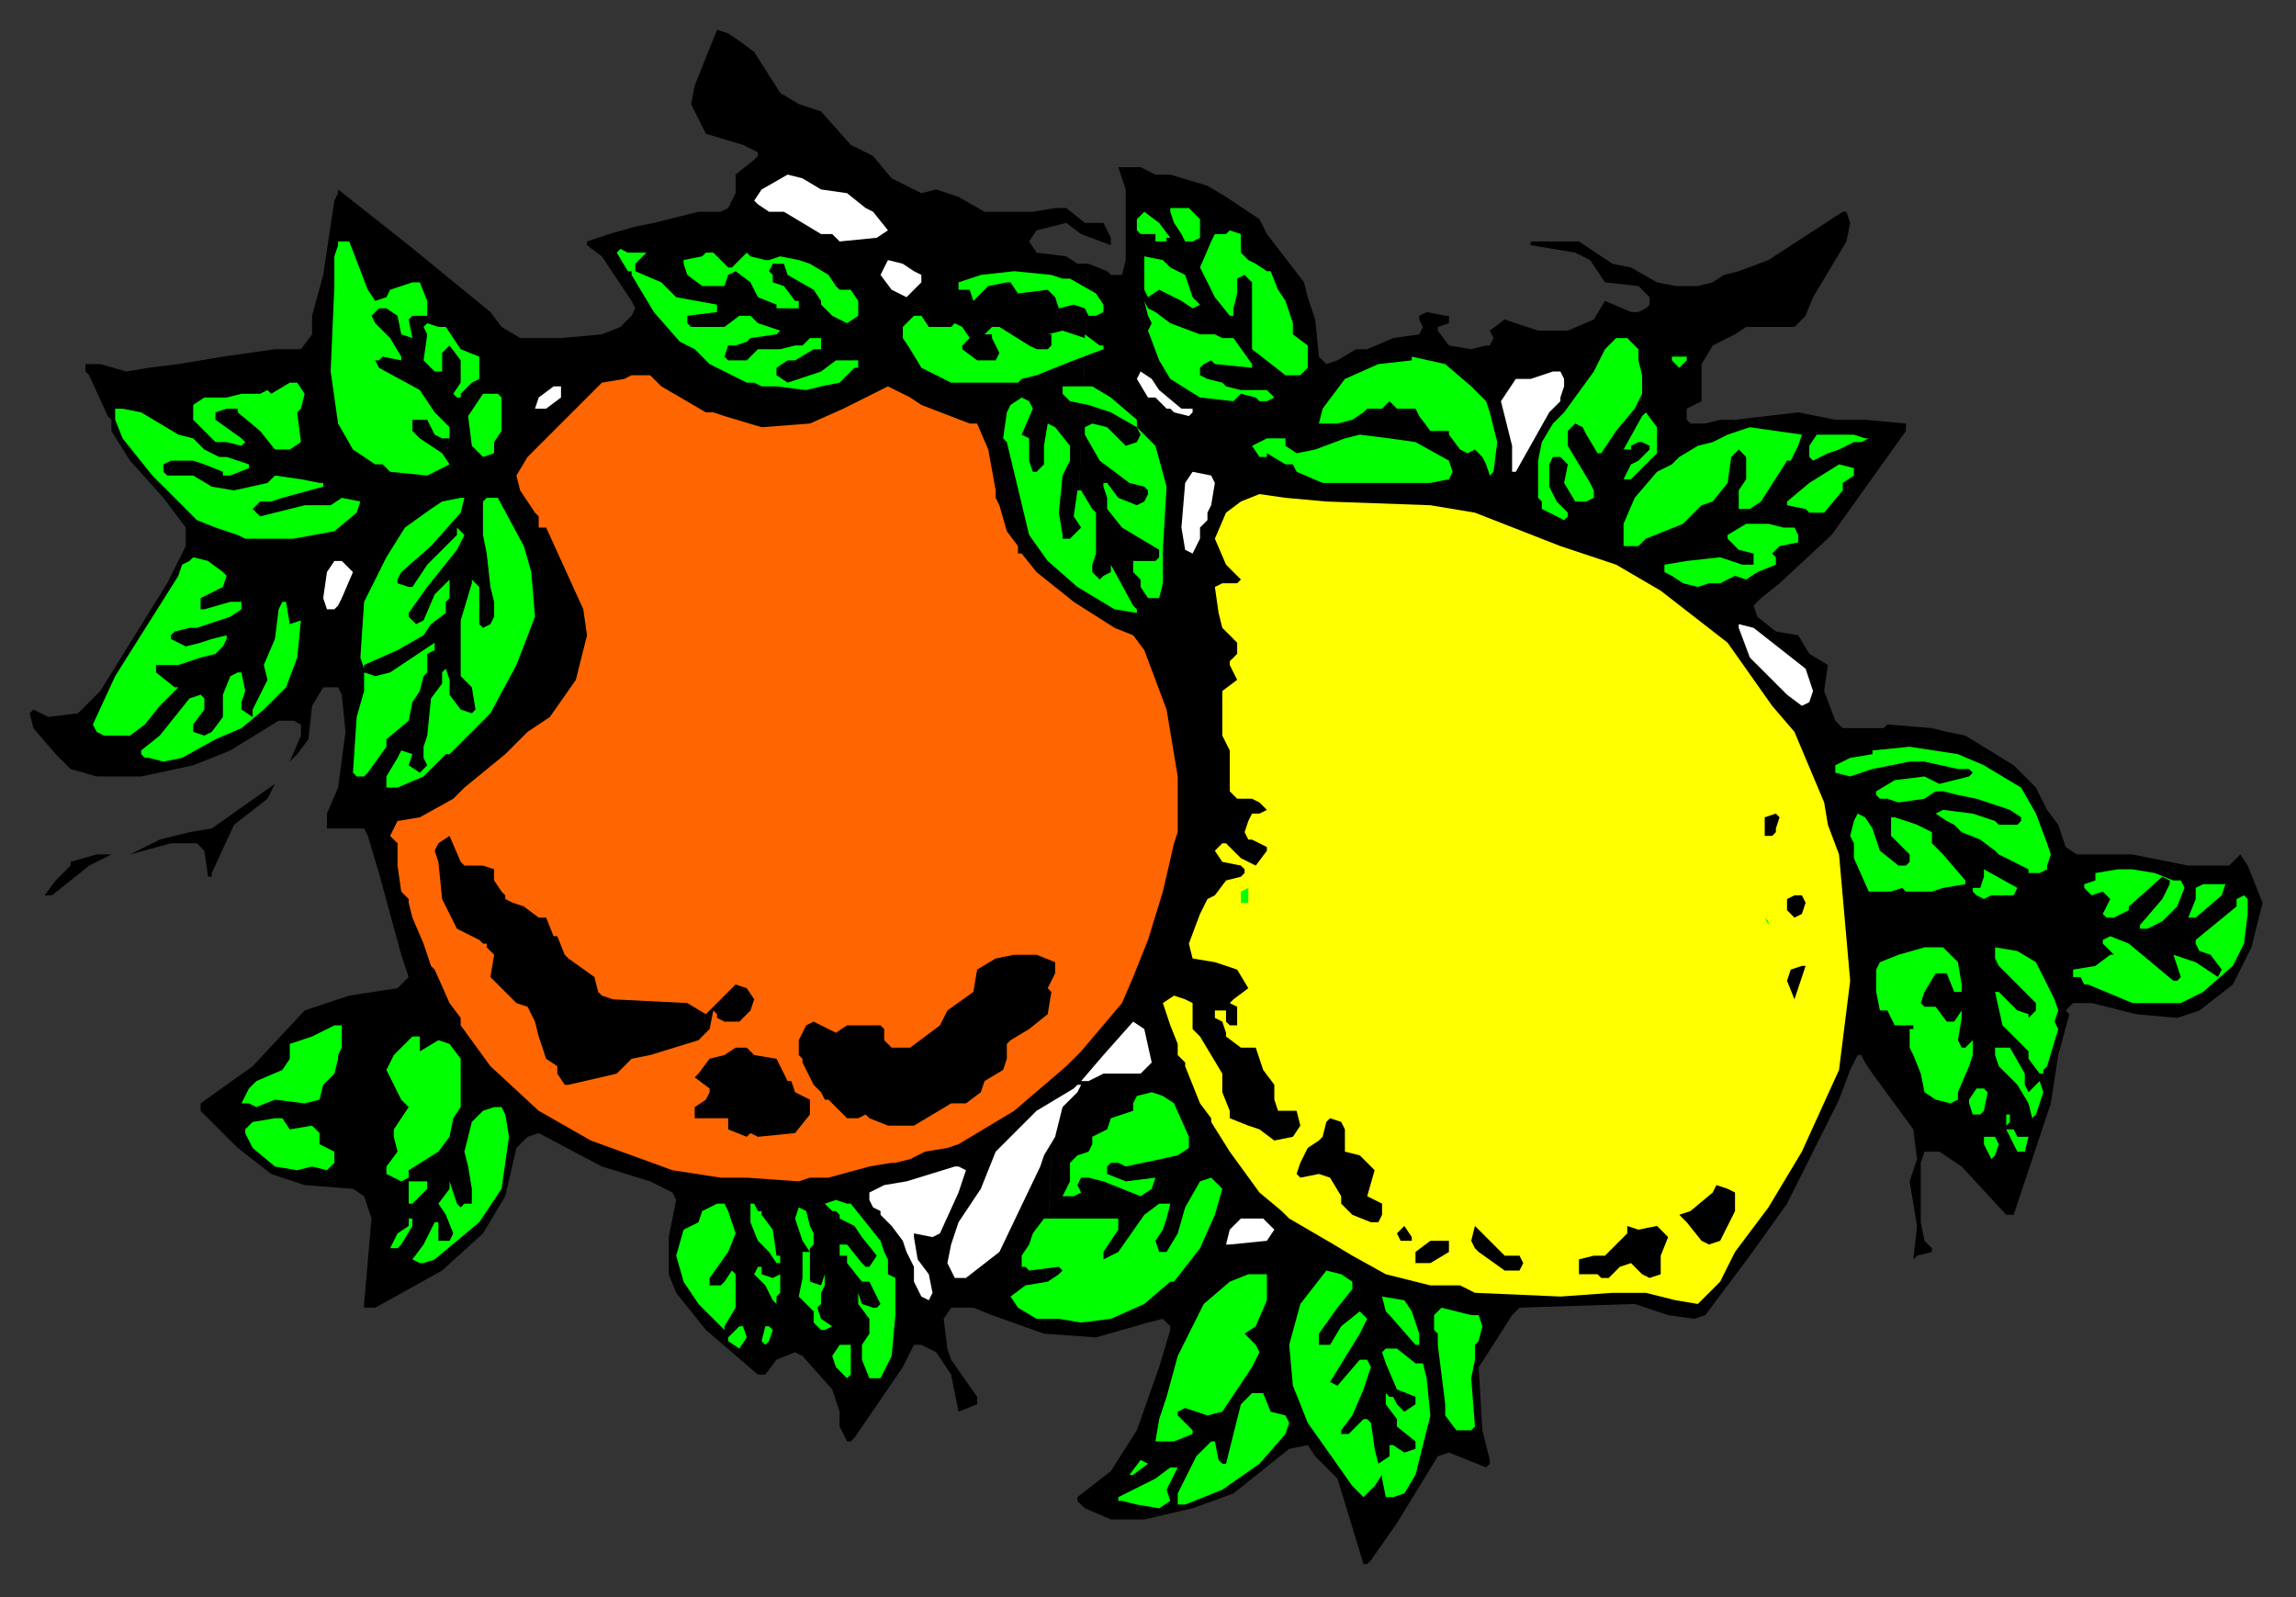 <?xml version="1.0" encoding="UTF-8" standalone="no"?>
<svg
   xmlns:dc="http://purl.org/dc/elements/1.1/"
   xmlns:cc="http://creativecommons.org/ns#"
   xmlns:rdf="http://www.w3.org/1999/02/22-rdf-syntax-ns#"
   xmlns:svg="http://www.w3.org/2000/svg"
   xmlns="http://www.w3.org/2000/svg"
   xmlns:sodipodi="http://sodipodi.sourceforge.net/DTD/sodipodi-0.dtd"
   xmlns:inkscape="http://www.inkscape.org/namespaces/inkscape"
   version="1.0"
   width="163.512mm"
   height="113.771mm"
   id="svg209"
   sodipodi:docname="FRUIT013.WMF">
  <rect width="100%" height="100%" fill="#333333" stroke="none"/>
  <sodipodi:namedview
     pagecolor="#ffffff"
     bordercolor="#666666"
     borderopacity="1"
     objecttolerance="10"
     gridtolerance="10"
     guidetolerance="10"
     inkscape:pageopacity="0"
     inkscape:pageshadow="2"
     inkscape:window-width="640"
     inkscape:window-height="480"
     id="namedview211" />
  <defs
     id="defs3">
    <pattern
       id="WMFhbasepattern"
       patternUnits="userSpaceOnUse"
       width="6"
       height="6"
       x="0"
       y="0" />
  </defs>
  <path
     style="fill:#000000;fill-rule:evenodd;fill-opacity:1;stroke:none;"
     d="  M 281,359   L 267,354   L 262,352   L 256,352   L 254,355   L 255,363   L 256,366   L 263,376   L 263,378   L 258,380   L 256,370   L 252,364   L 248,362   L 246,362   L 243,368   L 230,387   L 229,388   L 228,388   L 226,384   L 226,380   L 224,374   L 216,365   L 214,364   L 209,366   L 206,370   L 204,370   L 190,358   L 182,348   L 180,343   L 180,333   L 182,323   L 181,321   L 175,318   L 162,314   L 145,305   L 142,306   L 139,309   L 136,322   L 130,332   L 119,342   L 101,352   L 98,352   L 98,352   L 98,351   L 100,328   L 98,322   L 95,320   L 82,319   L 73,316   L 64,309   L 54,299   L 54,297   L 54,297   L 68,287   L 82,272   L 88,270   L 94,268   L 107,266   L 110,263   L 108,257   L 105,246   L 102,235   L 99,225   L 98,223   L 91,223   L 89,223   L 88,223   L 88,219   L 91,212   L 93,197   L 92,187   L 91,185   L 87,185   L 84,190   L 83,199   L 80,203   L 78,205   L 81,198   L 81,195   L 79,194   L 75,194   L 62,202   L 52,206   L 38,209   L 26,209   L 19,207   L 15,203   L 9,196   L 8,192   L 9,191   L 13,193   L 21,192   L 27,186   L 45,157   L 50,147   L 50,142   L 44,134   L 35,124   L 30,116   L 30,113   L 29,112   L 24,101   L 23,100   L 23,98   L 27,98   L 34,100   L 40,99   L 48,98   L 60,96   L 74,94   L 81,94   L 84,90   L 84,85   L 87,74   L 90,54   L 91,52   L 91,51   L 110,66   L 121,75   L 132,84   L 135,88   L 140,91   L 146,91   L 147,91   L 151,91   L 162,90   L 167,88   L 170,85   L 171,83   L 170,81   L 162,69   L 158,66   L 158,65   L 164,63   L 171,61   L 176,60   L 188,57   L 194,57   L 196,56   L 198,52   L 198,47   L 203,43   L 204,42   L 204,41   L 200,39   L 190,36   L 186,28   L 187,23   L 193,8   L 196,9   L 199,11   L 203,14   L 210,25   L 215,28   L 221,30   L 229,39   L 235,42   L 240,48   L 248,52   L 252,51   L 258,53   L 265,57   L 278,57   L 284,56   L 287,56   L 292,60   L 297,60   L 298,62   L 299,64   L 299,65   L 299,66   L 291,63   L 287,60   L 279,62   L 277,65   L 279,68   L 287,69   L 290,71   L 293,71   L 281,359  z "
     id="path5" />
  <path
     style="fill:#000000;fill-rule:evenodd;fill-opacity:1;stroke:none;"
     d="  M 281,359   L 295,360   L 309,356   L 313,355   L 315,357   L 315,358   L 312,368   L 306,385   L 299,396   L 290,403   L 290,404   L 292,406   L 299,409   L 308,409   L 321,406   L 332,402   L 347,390   L 352,389   L 354,392   L 360,398   L 367,421   L 368,421   L 369,420   L 376,410   L 387,392   L 390,391   L 400,395   L 401,394   L 401,393   L 399,385   L 398,368   L 400,365   L 407,354   L 409,352   L 440,351   L 449,354   L 456,355   L 459,354   L 471,338   L 481,324   L 495,296   L 498,288   L 500,284   L 501,284   L 502,286   L 504,289   L 515,304   L 516,312   L 514,318   L 516,330   L 515,339   L 516,338   L 520,337   L 520,336   L 518,334   L 517,329   L 517,313   L 518,310   L 522,310   L 528,314   L 540,327   L 541,327   L 542,327   L 552,297   L 554,284   L 557,273   L 556,272   L 558,270   L 563,270   L 575,273   L 586,274   L 592,272   L 601,265   L 606,255   L 608,247   L 609,243   L 605,233   L 603,230   L 600,233   L 597,233   L 589,233   L 574,230   L 559,230   L 556,228   L 554,222   L 551,218   L 548,212   L 542,206   L 529,198   L 524,197   L 520,196   L 508,195   L 507,196   L 496,196   L 494,194   L 491,186   L 492,179   L 487,176   L 484,171   L 478,170   L 473,166   L 472,163   L 474,161   L 479,157   L 493,144   L 503,130   L 513,116   L 513,114   L 502,113   L 494,113   L 484,111   L 467,113   L 463,113   L 459,114   L 455,114   L 454,113   L 454,111   L 454,110   L 458,108   L 458,102   L 458,98   L 461,93   L 467,90   L 470,88   L 483,88   L 486,85   L 488,80   L 497,65   L 498,60   L 497,57   L 496,57   L 476,70   L 468,73   L 464,74   L 461,76   L 457,77   L 451,77   L 446,76   L 439,72   L 434,71   L 425,65   L 413,65   L 412,65   L 412,66   L 424,68   L 428,70   L 432,76   L 441,77   L 444,80   L 444,82   L 443,83   L 441,84   L 439,84   L 432,81   L 429,86   L 422,89   L 414,89   L 405,86   L 401,89   L 402,91   L 401,93   L 400,93   L 396,94   L 390,93   L 387,89   L 387,88   L 390,87   L 390,86   L 390,85   L 389,85   L 384,84   L 382,85   L 382,86   L 383,88   L 382,90   L 375,91   L 368,94   L 365,94   L 360,97   L 357,98   L 355,96   L 354,86   L 352,80   L 351,76   L 341,63   L 339,59   L 330,53   L 325,50   L 315,47   L 311,47   L 307,45   L 301,45   L 302,48   L 303,51   L 303,70   L 302,74   L 299,74   L 298,73   L 293,71   L 281,359  z "
     id="path7" />
  <path
     style="fill:#ffffff;fill-rule:evenodd;fill-opacity:1;stroke:none;"
     d="  M 221,51   L 228,52   L 233,56   L 235,57   L 239,62   L 236,64   L 226,65   L 224,63   L 221,63   L 211,57   L 207,57   L 204,55   L 203,54   L 205,51   L 212,47   L 216,48   L 221,51  z "
     id="path9" />
  <path
     style="fill:#00ff00;fill-rule:evenodd;fill-opacity:1;stroke:none;"
     d="  M 320,56   L 323,59   L 323,64   L 321,65   L 319,65   L 318,63   L 316,60   L 315,57   L 315,56   L 319,56   L 320,56  z "
     id="path11" />
  <path
     style="fill:#00ff00;fill-rule:evenodd;fill-opacity:1;stroke:none;"
     d="  M 315,64   L 314,64   L 314,65   L 311,65   L 311,63   L 308,63   L 307,63   L 306,62   L 306,59   L 308,57   L 312,60   L 315,64  z "
     id="path13" />
  <path
     style="fill:#00ff00;fill-rule:evenodd;fill-opacity:1;stroke:none;"
     d="  M 334,68   L 336,70   L 338,71   L 341,73   L 342,73   L 344,78   L 346,81   L 348,87   L 348,90   L 352,93   L 352,99   L 350,101   L 346,101   L 337,94   L 337,76   L 335,74   L 333,75   L 333,76   L 333,79   L 332,83   L 332,83   L 332,85   L 331,85   L 327,80   L 323,72   L 326,65   L 327,63   L 330,63   L 331,62   L 334,63   L 334,68  z "
     id="path15" />
  <path
     style="fill:#00ff00;fill-rule:evenodd;fill-opacity:1;stroke:none;"
     d="  M 99,78   L 101,81   L 104,80   L 105,78   L 111,76   L 113,76   L 115,81   L 115,85   L 111,85   L 110,86   L 111,91   L 108,90   L 107,85   L 104,83   L 102,83   L 100,85   L 101,87   L 105,91   L 108,96   L 108,97   L 103,96   L 102,97   L 101,97   L 102,99   L 113,105   L 117,111   L 121,115   L 121,118   L 119,118   L 117,117   L 115,113   L 113,113   L 111,113   L 111,116   L 113,118   L 119,122   L 121,125   L 121,125   L 115,128   L 105,127   L 103,125   L 101,125   L 95,121   L 91,114   L 90,107   L 89,100   L 90,77   L 90,73   L 90,69   L 91,66   L 91,65   L 94,65   L 99,78  z "
     id="path17" />
  <path
     style="fill:#00ff00;fill-rule:evenodd;fill-opacity:1;stroke:none;"
     d="  M 174,68   L 171,71   L 171,73   L 178,76   L 182,80   L 193,82   L 193,84   L 185,85   L 185,87   L 186,88   L 195,88   L 199,85   L 202,85   L 204,87   L 210,89   L 209,90   L 202,91   L 201,92   L 198,93   L 196,93   L 195,96   L 196,97   L 201,97   L 204,94   L 210,94   L 214,93   L 216,93   L 218,91   L 221,91   L 221,94   L 219,94   L 214,97   L 212,97   L 209,99   L 209,101   L 212,103   L 221,100   L 225,97   L 231,97   L 231,99   L 230,99   L 226,103   L 221,104   L 217,105   L 209,104   L 205,104   L 203,103   L 201,103   L 195,100   L 191,98   L 187,94   L 183,92   L 176,84   L 170,74   L 170,74   L 170,73   L 169,73   L 166,68   L 167,67   L 169,68   L 174,68  z "
     id="path19" />
  <path
     style="fill:#00ff00;fill-rule:evenodd;fill-opacity:1;stroke:none;"
     d="  M 196,72   L 197,72   L 199,70   L 201,68   L 202,69   L 206,70   L 207,70   L 210,69   L 215,70   L 218,71   L 223,74   L 225,77   L 226,78   L 229,78   L 231,81   L 231,85   L 228,87   L 224,85   L 221,82   L 221,81   L 219,78   L 212,74   L 211,71   L 208,71   L 207,73   L 208,74   L 208,76   L 211,77   L 214,81   L 215,81   L 215,81   L 215,83   L 214,83   L 209,83   L 209,82   L 204,80   L 202,76   L 198,73   L 196,74   L 195,77   L 189,77   L 185,74   L 184,71   L 184,70   L 189,69   L 190,68   L 192,68   L 196,72  z "
     id="path21" />
  <path
     style="fill:#00ff00;fill-rule:evenodd;fill-opacity:1;stroke:none;"
     d="  M 315,72   L 319,74   L 321,80   L 323,82   L 321,83   L 318,81   L 312,78   L 309,80   L 308,78   L 308,69   L 313,70   L 315,72  z "
     id="path23" />
  <path
     style="fill:#ffffff;fill-rule:evenodd;fill-opacity:1;stroke:none;"
     d="  M 246,73   L 248,74   L 248,76   L 244,80   L 240,78   L 237,74   L 239,70   L 243,71   L 246,73  z "
     id="path25" />
  <path
     style="fill:#00ff00;fill-rule:evenodd;fill-opacity:1;stroke:none;"
     d="  M 286,75   L 288,75   L 295,79   L 297,82   L 297,84   L 295,85   L 293,85   L 292,83   L 289,82   L 285,83   L 284,80   L 282,78   L 274,79   L 272,76   L 271,76   L 266,77   L 262,81   L 261,78   L 258,78   L 258,76   L 264,74   L 273,73   L 283,74   L 286,75  z "
     id="path27" />
  <path
     style="fill:#00ff00;fill-rule:evenodd;fill-opacity:1;stroke:none;"
     d="  M 311,84   L 315,87   L 323,90   L 327,90   L 329,91   L 332,91   L 337,98   L 337,99   L 327,98   L 326,97   L 324,98   L 323,99   L 323,101   L 325,102   L 329,103   L 330,104   L 334,105   L 341,105   L 343,107   L 341,108   L 339,108   L 338,107   L 334,106   L 332,108   L 323,107   L 315,102   L 312,97   L 309,89   L 310,87   L 309,85   L 308,81   L 309,83   L 311,84  z "
     id="path29" />
  <path
     style="fill:#00ff00;fill-rule:evenodd;fill-opacity:1;stroke:none;"
     d="  M 256,88   L 257,87   L 259,88   L 261,91   L 259,93   L 259,94   L 263,97   L 268,97   L 269,95   L 268,93   L 267,91   L 267,90   L 265,90   L 267,88   L 269,88   L 277,93   L 279,94   L 281,94   L 282,94   L 283,93   L 283,90   L 282,90   L 286,89   L 292,91   L 292,90   L 296,93   L 297,93   L 297,94   L 289,97   L 279,101   L 275,102   L 274,103   L 267,103   L 256,103   L 248,99   L 245,94   L 243,91   L 243,88   L 246,85   L 248,85   L 250,88   L 256,88  z "
     id="path31" />
  <path
     style="fill:#00ff00;fill-rule:evenodd;fill-opacity:1;stroke:none;"
     d="  M 120,88   L 124,94   L 129,96   L 129,102   L 127,103   L 124,106   L 124,107   L 123,107   L 122,106   L 124,103   L 124,97   L 121,93   L 120,94   L 119,95   L 119,100   L 117,100   L 114,97   L 115,90   L 114,88   L 115,87   L 118,88   L 120,88  z "
     id="path33" />
  <path
     style="fill:#00ff00;fill-rule:evenodd;fill-opacity:1;stroke:none;"
     d="  M 441,94   L 441,97   L 442,101   L 442,106   L 440,110   L 435,116   L 431,122   L 430,122   L 427,117   L 426,115   L 424,114   L 422,116   L 422,120   L 425,125   L 428,130   L 429,132   L 429,134   L 427,135   L 424,135   L 421,130   L 422,125   L 420,123   L 418,123   L 417,125   L 417,131   L 419,135   L 422,138   L 422,139   L 421,140   L 415,137   L 415,135   L 414,134   L 414,125   L 414,124   L 415,119   L 418,114   L 421,111   L 429,100   L 432,94   L 435,91   L 438,91   L 441,94  z "
     id="path35" />
  <path
     style="fill:#00ff00;fill-rule:evenodd;fill-opacity:1;stroke:none;"
     d="  M 454,96   L 454,97   L 452,99   L 450,97   L 450,96   L 453,96   L 454,96  z "
     id="path37" />
  <path
     style="fill:#00ff00;fill-rule:evenodd;fill-opacity:1;stroke:none;"
     d="  M 403,119   L 402,127   L 401,128   L 400,125   L 399,123   L 397,121   L 395,122   L 393,121   L 390,117   L 390,116   L 385,116   L 382,112   L 381,110   L 380,110   L 376,110   L 374,108   L 372,110   L 368,110   L 367,111   L 364,113   L 360,114   L 355,114   L 356,110   L 362,102   L 371,98   L 380,97   L 380,96   L 389,98   L 396,104   L 400,108   L 401,111   L 403,119  z "
     id="path39" />
  <path
     style="fill:#ffffff;fill-rule:evenodd;fill-opacity:1;stroke:none;"
     d="  M 407,120   L 404,108   L 408,102   L 412,102   L 418,100   L 420,100   L 421,102   L 421,104   L 420,107   L 420,108   L 417,111   L 408,127   L 407,127   L 407,125   L 407,125   L 407,120  z "
     id="path41" />
  <path
     style="fill:#ffffff;fill-rule:evenodd;fill-opacity:1;stroke:none;"
     d="  M 312,105   L 318,110   L 321,110   L 321,111   L 320,112   L 316,111   L 315,110   L 314,110   L 311,107   L 309,107   L 306,102   L 307,100   L 310,102   L 312,105  z "
     id="path43" />
  <path
     style="fill:#ff6500;fill-rule:evenodd;fill-opacity:1;stroke:none;"
     d="  M 178,104   L 190,111   L 192,111   L 195,112   L 205,115   L 218,114   L 227,110   L 239,104   L 245,107   L 248,109   L 261,114   L 263,114   L 266,121   L 268,132   L 268,134   L 269,136   L 271,143   L 274,147   L 274,149   L 275,149   L 279,154   L 289,162   L 300,169   L 305,171   L 308,175   L 314,191   L 317,209   L 317,224   L 316,227   L 313,240   L 313,240   L 309,253   L 305,263   L 302,270   L 291,283   L 287,287   L 273,299   L 258,308   L 255,309   L 249,310   L 245,312   L 241,313   L 240,313   L 234,314   L 223,317   L 218,317   L 215,318   L 201,317   L 198,317   L 194,317   L 181,315   L 159,307   L 145,299   L 132,287   L 124,276   L 124,274   L 121,270   L 117,261   L 116,260   L 114,254   L 111,247   L 110,243   L 110,242   L 108,240   L 107,233   L 107,227   L 105,225   L 107,221   L 113,220   L 122,215   L 125,212   L 136,203   L 142,197   L 148,193   L 155,183   L 158,171   L 157,164   L 147,142   L 145,142   L 145,141   L 145,139   L 144,138   L 140,132   L 139,128   L 142,123   L 162,103   L 168,102   L 170,101   L 175,101   L 178,104  z "
     id="path45" />
  <path
     style="fill:#00ff00;fill-rule:evenodd;fill-opacity:1;stroke:none;"
     d="  M 82,106   L 81,110   L 80,111   L 81,119   L 78,121   L 74,121   L 70,116   L 64,111   L 64,110   L 62,110   L 61,110   L 58,111   L 58,113   L 65,118   L 66,119   L 65,120   L 61,119   L 58,119   L 52,113   L 52,111   L 52,109   L 55,107   L 61,107   L 65,106   L 70,106   L 72,105   L 73,106   L 78,103   L 78,103   L 80,103   L 82,106  z "
     id="path47" />
  <path
     style="fill:#00ff00;fill-rule:evenodd;fill-opacity:1;stroke:none;"
     d="  M 299,107   L 306,113   L 306,115   L 311,120   L 314,131   L 313,148   L 313,151   L 313,157   L 312,161   L 309,161   L 307,158   L 307,156   L 305,154   L 305,151   L 311,151   L 311,151   L 312,150   L 312,148   L 307,145   L 302,142   L 298,137   L 298,134   L 297,131   L 297,130   L 298,130   L 301,134   L 306,136   L 308,135   L 309,133   L 309,132   L 308,131   L 304,130   L 300,127   L 296,124   L 292,117   L 292,116   L 292,115   L 294,114   L 298,115   L 302,119   L 302,119   L 303,120   L 306,119   L 307,117   L 306,115   L 299,111   L 293,109   L 288,108   L 286,106   L 286,104   L 288,104   L 294,104   L 299,107  z "
     id="path49" />
  <path
     style="fill:#ffffff;fill-rule:evenodd;fill-opacity:1;stroke:none;"
     d="  M 151,107   L 147,110   L 144,110   L 145,107   L 149,104   L 151,104   L 151,107  z "
     id="path51" />
  <path
     style="fill:#00ff00;fill-rule:evenodd;fill-opacity:1;stroke:none;"
     d="  M 135,107   L 135,116   L 133,119   L 133,120   L 133,122   L 130,123   L 129,122   L 127,120   L 126,112   L 130,106   L 134,106   L 135,107  z "
     id="path53" />
  <path
     style="fill:#00ff00;fill-rule:evenodd;fill-opacity:1;stroke:none;"
     d="  M 278,110   L 275,117   L 277,118   L 277,124   L 278,127   L 279,127   L 281,125   L 281,120   L 282,114   L 284,115   L 288,120   L 288,124   L 286,128   L 285,138   L 286,144   L 286,145   L 286,145   L 288,145   L 291,142   L 289,139   L 290,132   L 291,132   L 294,137   L 295,138   L 295,149   L 294,152   L 294,154   L 296,156   L 297,155   L 299,154   L 299,152   L 299,152   L 305,163   L 306,164   L 306,165   L 300,164   L 290,158   L 282,151   L 277,144   L 271,119   L 270,118   L 271,111   L 272,109   L 275,107   L 277,108   L 278,110  z "
     id="path55" />
  <path
     style="fill:#00ff00;fill-rule:evenodd;fill-opacity:1;stroke:none;"
     d="  M 48,117   L 52,118   L 55,121   L 59,123   L 61,123   L 64,124   L 67,125   L 67,126   L 62,128   L 60,128   L 60,127   L 55,125   L 52,124   L 46,124   L 44,125   L 44,127   L 45,128   L 52,128   L 57,131   L 63,132   L 72,130   L 74,128   L 81,129   L 86,130   L 86,130   L 87,130   L 87,131   L 76,134   L 73,135   L 70,135   L 68,137   L 68,137   L 70,139   L 82,136   L 89,136   L 92,134   L 97,135   L 96,138   L 90,143   L 79,145   L 66,145   L 64,144   L 58,142   L 53,140   L 41,128   L 33,118   L 31,113   L 31,110   L 33,110   L 38,111   L 48,117  z "
     id="path57" />
  <path
     style="fill:#00ff00;fill-rule:evenodd;fill-opacity:1;stroke:none;"
     d="  M 446,122   L 441,127   L 439,129   L 437,129   L 439,125   L 441,124   L 444,121   L 444,120   L 442,119   L 441,119   L 439,120   L 439,121   L 437,121   L 442,112   L 443,111   L 446,115   L 446,122  z "
     id="path59" />
  <path
     style="fill:#00ff00;fill-rule:evenodd;fill-opacity:1;stroke:none;"
     d="  M 484,120   L 482,124   L 481,124   L 474,135   L 471,137   L 468,137   L 468,132   L 470,129   L 470,123   L 468,121   L 468,121   L 466,123   L 465,130   L 461,135   L 458,136   L 453,141   L 443,145   L 441,147   L 437,147   L 437,141   L 440,134   L 446,127   L 450,125   L 452,123   L 457,120   L 461,119   L 465,117   L 471,115   L 485,117   L 484,120  z "
     id="path61" />
  <path
     style="fill:#00ff00;fill-rule:evenodd;fill-opacity:1;stroke:none;"
     d="  M 381,119   L 390,124   L 391,127   L 390,129   L 385,130   L 382,130   L 381,130   L 361,130   L 356,130   L 349,127   L 348,125   L 346,125   L 341,122   L 341,123   L 339,123   L 337,120   L 341,118   L 346,118   L 346,120   L 349,122   L 354,121   L 362,118   L 366,117   L 374,118   L 381,119  z "
     id="path63" />
  <path
     style="fill:#00ff00;fill-rule:evenodd;fill-opacity:1;stroke:none;"
     d="  M 502,118   L 503,118   L 501,119   L 499,119   L 495,121   L 492,122   L 488,124   L 487,123   L 487,120   L 489,117   L 499,117   L 502,118  z "
     id="path65" />
  <path
     style="fill:#00ff00;fill-rule:evenodd;fill-opacity:1;stroke:none;"
     d="  M 67,119   L 68,119   L 68,119   L 67,119   L 67,119  z "
     id="path67" />
  <path
     style="fill:#00ff00;fill-rule:evenodd;fill-opacity:1;stroke:none;"
     d="  M 499,128   L 496,130   L 496,132   L 491,138   L 489,138   L 487,138   L 486,137   L 481,136   L 481,135   L 487,130   L 495,125   L 499,126   L 499,128  z "
     id="path69" />
  <path
     style="fill:#ffffff;fill-rule:evenodd;fill-opacity:1;stroke:none;"
     d="  M 327,130   L 326,136   L 325,138   L 325,140   L 323,142   L 323,145   L 321,149   L 319,148   L 318,142   L 319,130   L 321,127   L 326,128   L 327,130  z "
     id="path71" />
  <path
     style="fill:#ffff00;fill-rule:evenodd;fill-opacity:1;stroke:none;"
     d="  M 357,135   L 385,136   L 397,138   L 420,147   L 435,152   L 447,159   L 465,173   L 477,190   L 483,197   L 491,216   L 492,222   L 495,230   L 498,264   L 495,288   L 485,310   L 476,325   L 467,337   L 463,345   L 457,351   L 451,350   L 447,349   L 443,348   L 434,348   L 420,349   L 397,348   L 393,346   L 385,346   L 373,343   L 364,338   L 359,335   L 347,328   L 345,326   L 339,321   L 331,310   L 326,302   L 326,301   L 323,297   L 319,287   L 319,286   L 317,284   L 317,281   L 315,276   L 313,270   L 316,268   L 319,269   L 321,270   L 321,277   L 323,279   L 329,289   L 329,294   L 331,299   L 331,301   L 336,303   L 339,304   L 343,307   L 348,306   L 350,303   L 349,299   L 347,299   L 346,299   L 344,299   L 343,296   L 343,292   L 340,288   L 338,282   L 334,282   L 330,279   L 330,278   L 329,275   L 327,274   L 327,272   L 330,272   L 330,274   L 330,275   L 331,276   L 333,276   L 333,271   L 331,270   L 332,269   L 336,266   L 333,261   L 327,259   L 321,258   L 320,254   L 323,246   L 325,242   L 327,241   L 330,237   L 334,236   L 335,235   L 335,234   L 334,233   L 329,232   L 327,229   L 327,229   L 329,227   L 330,227   L 334,231   L 338,233   L 341,229   L 341,228   L 337,226   L 336,226   L 335,224   L 336,221   L 337,219   L 339,219   L 341,218   L 339,216   L 337,215   L 333,215   L 331,213   L 331,212   L 331,209   L 331,207   L 331,202   L 329,198   L 329,186   L 333,183   L 331,179   L 331,178   L 332,177   L 333,176   L 333,173   L 329,169   L 328,165   L 327,158   L 329,157   L 333,157   L 334,156   L 330,152   L 327,145   L 330,138   L 334,135   L 339,133   L 346,134   L 357,135  z "
     id="path73" />
  <path
     style="fill:#00ff00;fill-rule:evenodd;fill-opacity:1;stroke:none;"
     d="  M 125,134   L 124,138   L 116,147   L 108,154   L 107,156   L 107,157   L 110,158   L 111,158   L 115,152   L 123,144   L 123,142   L 125,144   L 125,144   L 123,148   L 115,158   L 110,165   L 110,166   L 112,168   L 114,167   L 117,160   L 121,156   L 121,161   L 120,162   L 120,165   L 116,168   L 114,171   L 107,175   L 98,179   L 98,180   L 97,177   L 98,162   L 104,150   L 109,142   L 116,137   L 119,135   L 124,134   L 124,134   L 125,134  z "
     id="path75" />
  <path
     style="fill:#00ff00;fill-rule:evenodd;fill-opacity:1;stroke:none;"
     d="  M 141,147   L 143,154   L 144,166   L 139,179   L 132,192   L 121,203   L 120,203   L 114,209   L 107,212   L 104,212   L 104,209   L 107,204   L 108,202   L 111,203   L 110,206   L 113,208   L 114,207   L 115,206   L 114,204   L 114,201   L 115,198   L 116,188   L 119,184   L 119,181   L 120,180   L 121,183   L 121,187   L 124,191   L 127,192   L 127,192   L 128,191   L 127,185   L 124,182   L 124,167   L 127,157   L 127,156   L 129,158   L 129,168   L 130,169   L 132,168   L 133,166   L 133,162   L 132,158   L 131,149   L 130,144   L 130,135   L 131,134   L 134,134   L 141,147  z "
     id="path77" />
  <path
     style="fill:#00ff00;fill-rule:evenodd;fill-opacity:1;stroke:none;"
     d="  M 480,142   L 483,142   L 484,144   L 484,146   L 479,147   L 477,149   L 478,150   L 478,152   L 473,154   L 470,156   L 467,155   L 463,157   L 460,157   L 457,158   L 453,157   L 450,155   L 448,154   L 448,152   L 454,151   L 463,150   L 469,152   L 472,152   L 472,151   L 472,149   L 468,148   L 465,145   L 465,144   L 470,141   L 476,141   L 480,142  z "
     id="path79" />
  <path
     style="fill:#00ff00;fill-rule:evenodd;fill-opacity:1;stroke:none;"
     d="  M 60,154   L 61,155   L 60,158   L 54,161   L 54,162   L 54,164   L 55,164   L 62,162   L 65,162   L 65,162   L 65,164   L 62,166   L 53,169   L 51,169   L 47,170   L 46,171   L 46,172   L 50,174   L 54,173   L 57,172   L 61,171   L 61,172   L 60,174   L 58,176   L 54,177   L 48,179   L 44,179   L 43,179   L 42,179   L 42,181   L 47,185   L 48,185   L 47,186   L 43,190   L 39,195   L 35,198   L 28,198   L 26,197   L 25,195   L 31,182   L 48,155   L 49,152   L 51,151   L 52,150   L 56,151   L 60,154  z "
     id="path81" />
  <path
     style="fill:#ffffff;fill-rule:evenodd;fill-opacity:1;stroke:none;"
     d="  M 94,153   L 95,154   L 92,161   L 91,163   L 90,164   L 88,164   L 87,161   L 88,154   L 90,151   L 92,151   L 94,153  z "
     id="path83" />
  <path
     style="fill:#00ff00;fill-rule:evenodd;fill-opacity:1;stroke:none;"
     d="  M 78,168   L 81,167   L 80,177   L 77,185   L 71,191   L 65,196   L 58,199   L 49,204   L 44,205   L 40,204   L 39,204   L 38,203   L 38,202   L 43,198   L 51,188   L 54,187   L 55,188   L 55,191   L 52,195   L 52,197   L 55,198   L 57,197   L 60,193   L 60,187   L 62,182   L 64,181   L 65,181   L 66,186   L 65,189   L 65,191   L 68,193   L 68,191   L 70,187   L 72,183   L 71,179   L 74,172   L 75,164   L 76,162   L 77,162   L 78,168  z "
     id="path85" />
  <path
     style="fill:#ffffff;fill-rule:evenodd;fill-opacity:1;stroke:none;"
     d="  M 486,180   L 488,186   L 487,189   L 485,190   L 481,187   L 471,177   L 468,169   L 468,168   L 472,169   L 486,180  z "
     id="path87" />
  <path
     style="fill:#00ff00;fill-rule:evenodd;fill-opacity:1;stroke:none;"
     d="  M 117,175   L 115,176   L 115,181   L 114,182   L 113,186   L 111,189   L 110,194   L 104,199   L 104,201   L 99,208   L 98,209   L 96,209   L 95,208   L 96,193   L 98,186   L 98,182   L 98,181   L 101,182   L 105,181   L 117,173   L 117,174   L 117,175  z "
     id="path89" />
  <path
     style="fill:#00ff00;fill-rule:evenodd;fill-opacity:1;stroke:none;"
     d="  M 534,206   L 544,212   L 548,219   L 551,227   L 552,230   L 551,233   L 551,234   L 549,235   L 546,235   L 546,234   L 538,230   L 537,229   L 533,226   L 528,224   L 526,222   L 524,221   L 521,219   L 521,219   L 523,218   L 531,219   L 537,221   L 538,222   L 543,222   L 544,221   L 544,220   L 541,218   L 532,215   L 527,214   L 523,213   L 521,213   L 518,215   L 511,216   L 508,215   L 506,215   L 505,214   L 505,213   L 510,210   L 518,209   L 522,211   L 530,209   L 531,208   L 530,207   L 527,207   L 527,207   L 518,205   L 514,205   L 504,207   L 498,209   L 494,208   L 494,206   L 498,204   L 504,203   L 504,202   L 514,201   L 514,201   L 527,203   L 534,206  z "
     id="path91" />
  <path
     style="fill:#000000;fill-rule:evenodd;fill-opacity:1;stroke:none;"
     d="  M 63,222   L 57,235   L 57,236   L 56,236   L 55,229   L 53,227   L 46,227   L 35,230   L 43,226   L 51,224   L 57,223   L 74,211   L 75,209   L 72,215   L 63,222  z "
     id="path93" />
  <path
     style="fill:#000000;fill-rule:evenodd;fill-opacity:1;stroke:none;"
     d="  M 479,220   L 478,223   L 478,224   L 477,225   L 475,225   L 475,222   L 475,220   L 478,219   L 478,219   L 479,220  z "
     id="path95" />
  <path
     style="fill:#00ff00;fill-rule:evenodd;fill-opacity:1;stroke:none;"
     d="  M 504,223   L 506,229   L 511,233   L 513,233   L 514,232   L 514,230   L 509,225   L 509,222   L 509,220   L 510,220   L 516,222   L 520,224   L 520,227   L 523,230   L 529,237   L 529,238   L 523,239   L 520,240   L 513,240   L 512,239   L 509,240   L 503,240   L 499,231   L 499,227   L 498,225   L 499,221   L 500,219   L 502,220   L 504,223  z "
     id="path97" />
  <path
     style="fill:#000000;fill-rule:evenodd;fill-opacity:1;stroke:none;"
     d="  M 124,232   L 125,233   L 130,233   L 133,234   L 133,237   L 135,240   L 136,241   L 136,242   L 138,243   L 141,244   L 145,247   L 147,247   L 149,252   L 150,252   L 152,257   L 153,258   L 160,263   L 161,267   L 162,268   L 165,269   L 185,270   L 190,273   L 191,272   L 191,272   L 193,270   L 198,265   L 201,266   L 203,269   L 202,272   L 199,275   L 195,275   L 193,274   L 193,273   L 192,272   L 191,277   L 188,280   L 175,284   L 170,285   L 166,289   L 153,292   L 152,292   L 150,289   L 150,287   L 147,285   L 145,279   L 144,275   L 142,271   L 139,270   L 136,267   L 132,263   L 133,257   L 131,255   L 131,254   L 130,254   L 129,253   L 123,250   L 121,246   L 119,242   L 118,232   L 117,229   L 118,227   L 121,225   L 121,225   L 124,232  z "
     id="path99" />
  <path
     style="fill:#000000;fill-rule:evenodd;fill-opacity:1;stroke:none;"
     d="  M 30,230   L 24,233   L 14,241   L 12,241   L 15,237   L 19,233   L 19,232   L 26,230   L 30,230  z "
     id="path101" />
  <path
     style="fill:#00ff00;fill-rule:evenodd;fill-opacity:1;stroke:none;"
     d="  M 542,241   L 536,241   L 534,242   L 532,241   L 531,240   L 531,239   L 533,239   L 534,236   L 534,234   L 543,239   L 542,241  z "
     id="path103" />
  <path
     style="fill:#00ff00;fill-rule:evenodd;fill-opacity:1;stroke:none;"
     d="  M 580,235   L 585,237   L 587,237   L 588,239   L 586,244   L 582,248   L 578,250   L 576,250   L 576,250   L 576,249   L 582,242   L 584,238   L 584,237   L 582,236   L 573,244   L 573,245   L 569,247   L 567,247   L 566,246   L 568,242   L 566,240   L 563,241   L 561,239   L 561,238   L 564,237   L 564,235   L 570,234   L 574,234   L 580,235  z "
     id="path105" />
  <path
     style="fill:#00ff00;fill-rule:evenodd;fill-opacity:1;stroke:none;"
     d="  M 598,241   L 591,247   L 589,247   L 591,242   L 591,239   L 593,238   L 599,238   L 598,241  z "
     id="path107" />
  <path
     style="fill:#00ff00;fill-rule:evenodd;fill-opacity:1;stroke:none;"
     d="  M 336,242   L 336,243   L 334,243   L 334,240   L 336,239   L 336,241   L 336,242  z "
     id="path109" />
  <path
     style="fill:#00ff00;fill-rule:evenodd;fill-opacity:1;stroke:none;"
     d="  M 477,241   L 477,241   L 477,241   L 477,241  z "
     id="path111" />
  <path
     style="fill:#000000;fill-rule:evenodd;fill-opacity:1;stroke:none;"
     d="  M 486,243   L 485,246   L 483,247   L 481,245   L 481,242   L 483,241   L 485,241   L 486,243  z "
     id="path113" />
  <path
     style="fill:#00ff00;fill-rule:evenodd;fill-opacity:1;stroke:none;"
     d="  M 605,246   L 604,254   L 601,260   L 593,267   L 587,270   L 574,270   L 562,265   L 561,265   L 560,263   L 558,263   L 558,261   L 564,260   L 568,257   L 569,257   L 566,254   L 566,253   L 568,252   L 573,254   L 585,264   L 586,264   L 586,264   L 587,263   L 585,257   L 591,259   L 597,263   L 597,263   L 598,261   L 595,257   L 592,256   L 591,254   L 591,253   L 602,244   L 602,242   L 604,241   L 605,242   L 605,246  z "
     id="path115" />
  <path
     style="fill:#00ff00;fill-rule:evenodd;fill-opacity:1;stroke:none;"
     d="  M 476,248   L 476,249   L 475,247   L 475,247   L 476,248  z "
     id="path117" />
  <path
     style="fill:#00ff00;fill-rule:evenodd;fill-opacity:1;stroke:none;"
     d="  M 527,259   L 528,265   L 528,267   L 527,267   L 526,267   L 524,262   L 521,262   L 518,267   L 517,270   L 517,270   L 518,271   L 521,271   L 524,275   L 526,275   L 528,272   L 528,274   L 527,280   L 528,282   L 528,282   L 529,282   L 531,280   L 531,284   L 530,287   L 527,294   L 527,296   L 525,297   L 521,296   L 518,294   L 517,289   L 515,284   L 514,282   L 514,277   L 515,277   L 515,276   L 513,276   L 511,276   L 510,276   L 508,272   L 506,272   L 505,267   L 505,266   L 505,261   L 506,259   L 511,257   L 518,255   L 523,255   L 527,259  z "
     id="path119" />
  <path
     style="fill:#00ff00;fill-rule:evenodd;fill-opacity:1;stroke:none;"
     d="  M 548,259   L 553,269   L 554,272   L 553,275   L 554,277   L 551,287   L 550,288   L 550,289   L 549,289   L 549,289   L 546,285   L 546,283   L 541,278   L 539,276   L 537,267   L 538,267   L 543,272   L 546,273   L 546,274   L 548,272   L 548,270   L 545,267   L 538,260   L 537,258   L 537,255   L 543,256   L 548,259  z "
     id="path121" />
  <path
     style="fill:#000000;fill-rule:evenodd;fill-opacity:1;stroke:none;"
     d="  M 284,259   L 284,259   L 284,262   L 282,266   L 283,267   L 282,273   L 277,277   L 272,280   L 271,281   L 271,285   L 270,288   L 265,291   L 264,294   L 260,297   L 256,297   L 246,303   L 239,303   L 234,301   L 233,300   L 231,301   L 228,301   L 223,296   L 222,296   L 221,294   L 219,292   L 216,286   L 216,285   L 215,284   L 215,280   L 217,276   L 219,275   L 225,278   L 228,276   L 237,276   L 238,277   L 238,280   L 240,282   L 245,282   L 253,276   L 255,272   L 262,267   L 263,261   L 268,258   L 273,257   L 276,257   L 279,257   L 284,259  z "
     id="path123" />
  <path
     style="fill:#000000;fill-rule:evenodd;fill-opacity:1;stroke:none;"
     d="  M 486,260   L 483,269   L 483,269   L 481,264   L 482,261   L 485,260   L 486,260   L 486,260  z "
     id="path125" />
  <path
     style="fill:#ffffff;fill-rule:evenodd;fill-opacity:1;stroke:none;"
     d="  M 310,286   L 309,287   L 307,289   L 297,289   L 293,291   L 292,291   L 291,291   L 297,284   L 305,275   L 308,277   L 310,286  z "
     id="path127" />
  <path
     style="fill:#00ff00;fill-rule:evenodd;fill-opacity:1;stroke:none;"
     d="  M 92,282   L 91,284   L 91,285   L 90,289   L 87,292   L 86,296   L 82,297   L 74,296   L 69,298   L 67,297   L 66,297   L 65,297   L 67,293   L 69,291   L 76,288   L 78,285   L 78,281   L 84,279   L 90,276   L 92,276   L 92,282  z "
     id="path129" />
  <path
     style="fill:#00ff00;fill-rule:evenodd;fill-opacity:1;stroke:none;"
     d="  M 113,283   L 113,283   L 118,280   L 121,281   L 124,285   L 124,298   L 122,301   L 121,306   L 118,310   L 110,315   L 110,317   L 110,317   L 108,318   L 106,317   L 104,316   L 104,314   L 107,310   L 106,306   L 106,304   L 110,298   L 108,296   L 104,288   L 106,284   L 107,283   L 111,279   L 113,279   L 113,283  z "
     id="path131" />
  <path
     style="fill:#000000;fill-rule:evenodd;fill-opacity:1;stroke:none;"
     d="  M 203,284   L 209,285   L 212,291   L 212,291   L 213,291   L 214,294   L 218,296   L 218,299   L 218,300   L 214,305   L 204,306   L 202,305   L 201,306   L 196,304   L 196,301   L 196,301   L 187,301   L 187,298   L 190,296   L 191,294   L 191,293   L 187,290   L 188,289   L 191,285   L 195,284   L 198,282   L 201,282   L 203,284  z "
     id="path133" />
  <path
     style="fill:#00ff00;fill-rule:evenodd;fill-opacity:1;stroke:none;"
     d="  M 545,289   L 545,292   L 546,294   L 549,291   L 550,294   L 548,300   L 547,301   L 546,297   L 543,292   L 538,287   L 537,284   L 537,282   L 541,282   L 545,289  z "
     id="path135" />
  <path
     style="fill:#ffffff;fill-rule:evenodd;fill-opacity:1;stroke:none;"
     d="  M 290,294   L 286,298   L 284,306   L 281,311   L 280,314   L 269,337   L 260,344   L 257,344   L 255,340   L 256,335   L 258,329   L 264,320   L 268,310   L 279,299   L 289,293   L 290,292   L 291,292   L 290,294  z "
     id="path137" />
  <path
     style="fill:#00ff00;fill-rule:evenodd;fill-opacity:1;stroke:none;"
     d="  M 535,294   L 534,299   L 533,300   L 531,300   L 530,297   L 530,296   L 532,293   L 534,293   L 535,294  z "
     id="path139" />
  <path
     style="fill:#00ff00;fill-rule:evenodd;fill-opacity:1;stroke:none;"
     d="  M 316,297   L 320,306   L 320,309   L 317,311   L 303,314   L 301,313   L 299,313   L 298,314   L 298,316   L 303,318   L 311,317   L 310,320   L 307,322   L 297,318   L 293,317   L 291,317   L 290,319   L 291,321   L 289,322   L 286,322   L 288,318   L 288,313   L 290,311   L 293,310   L 294,308   L 294,306   L 298,304   L 299,301   L 305,299   L 305,297   L 306,295   L 310,294   L 313,295   L 316,297  z "
     id="path141" />
  <path
     style="fill:#00ff00;fill-rule:evenodd;fill-opacity:1;stroke:none;"
     d="  M 540,297   L 540,297   L 540,297   L 540,297   L 540,297  z "
     id="path143" />
  <path
     style="fill:#00ff00;fill-rule:evenodd;fill-opacity:1;stroke:none;"
     d="  M 136,300   L 137,306   L 135,320   L 129,329   L 117,339   L 114,340   L 113,340   L 111,339   L 114,335   L 117,329   L 118,329   L 118,334   L 120,334   L 121,334   L 122,332   L 120,327   L 118,324   L 121,320   L 121,318   L 123,324   L 124,325   L 125,324   L 127,324   L 127,320   L 126,314   L 125,310   L 127,302   L 130,299   L 133,298   L 135,298   L 136,300  z "
     id="path145" />
  <path
     style="fill:#00ff00;fill-rule:evenodd;fill-opacity:1;stroke:none;"
     d="  M 541,302   L 540,303   L 540,300   L 541,300   L 541,302  z "
     id="path147" />
  <path
     style="fill:#00ff00;fill-rule:evenodd;fill-opacity:1;stroke:none;"
     d="  M 78,304   L 84,303   L 85,304   L 86,305   L 86,308   L 90,310   L 90,313   L 88,315   L 84,314   L 80,315   L 74,314   L 68,309   L 66,305   L 66,304   L 68,302   L 74,301   L 76,301   L 78,304  z "
     id="path149" />
  <path
     style="fill:#000000;fill-rule:evenodd;fill-opacity:1;stroke:none;"
     d="  M 362,304   L 362,310   L 366,311   L 370,315   L 368,322   L 372,324   L 372,327   L 371,329   L 369,329   L 364,327   L 361,324   L 361,322   L 358,317   L 355,316   L 350,317   L 350,317   L 349,316   L 350,313   L 352,309   L 355,307   L 356,306   L 357,302   L 358,301   L 361,302   L 362,304  z "
     id="path151" />
  <path
     style="fill:#00ff00;fill-rule:evenodd;fill-opacity:1;stroke:none;"
     d="  M 543,306   L 546,306   L 545,310   L 543,310   L 540,304   L 541,304   L 542,304   L 543,306  z "
     id="path153" />
  <path
     style="fill:#00ff00;fill-rule:evenodd;fill-opacity:1;stroke:none;"
     d="  M 538,308   L 537,311   L 536,312   L 536,312   L 534,308   L 534,306   L 537,306   L 538,308  z "
     id="path155" />
  <path
     style="fill:#ffffff;fill-rule:evenodd;fill-opacity:1;stroke:none;"
     d="  M 260,315   L 258,321   L 253,332   L 251,333   L 246,332   L 246,333   L 247,339   L 250,343   L 251,348   L 250,350   L 248,349   L 246,345   L 246,341   L 244,337   L 243,334   L 240,330   L 237,327   L 237,326   L 235,325   L 234,323   L 234,321   L 238,319   L 244,318   L 257,314   L 258,314   L 260,315  z "
     id="path157" />
  <path
     style="fill:#00ff00;fill-rule:evenodd;fill-opacity:1;stroke:none;"
     d="  M 329,320   L 327,327   L 323,336   L 316,345   L 315,345   L 308,351   L 299,355   L 291,356   L 285,355   L 279,355   L 274,352   L 272,349   L 276,346   L 282,345   L 285,343   L 286,342   L 286,342   L 285,341   L 277,342   L 276,341   L 275,341   L 275,338   L 277,335   L 278,332   L 281,328   L 284,328   L 301,328   L 301,331   L 297,337   L 297,338   L 297,339   L 301,337   L 308,327   L 312,324   L 315,324   L 314,328   L 313,331   L 311,334   L 312,337   L 314,337   L 317,332   L 319,325   L 323,318   L 326,317   L 328,319   L 329,320  z "
     id="path159" />
  <path
     style="fill:#00ff00;fill-rule:evenodd;fill-opacity:1;stroke:none;"
     d="  M 114,318   L 115,318   L 115,320   L 111,324   L 110,324   L 110,321   L 110,318   L 111,318   L 113,318   L 114,318  z "
     id="path161" />
  <path
     style="fill:#000000;fill-rule:evenodd;fill-opacity:1;stroke:none;"
     d="  M 467,321   L 467,326   L 463,334   L 460,335   L 458,334   L 454,329   L 452,327   L 452,327   L 455,326   L 461,321   L 462,319   L 465,320   L 467,321  z "
     id="path163" />
  <path
     style="fill:#00ff00;fill-rule:evenodd;fill-opacity:1;stroke:none;"
     d="  M 229,324   L 237,334   L 238,337   L 239,339   L 239,343   L 241,344   L 241,354   L 240,365   L 237,371   L 234,371   L 232,366   L 232,362   L 234,359   L 234,355   L 231,351   L 231,348   L 231,348   L 232,351   L 235,352   L 236,352   L 237,351   L 234,345   L 232,345   L 228,340   L 228,338   L 228,338   L 226,338   L 226,335   L 227,335   L 228,335   L 232,340   L 233,341   L 234,341   L 236,338   L 232,333   L 230,330   L 226,328   L 226,327   L 225,326   L 224,326   L 222,324   L 225,323   L 228,324   L 229,324  z "
     id="path165" />
  <path
     style="fill:#00ff00;fill-rule:evenodd;fill-opacity:1;stroke:none;"
     d="  M 196,326   L 198,332   L 196,337   L 191,344   L 191,346   L 194,346   L 195,345   L 197,342   L 198,343   L 198,352   L 195,357   L 195,358   L 188,351   L 184,345   L 182,338   L 184,331   L 188,329   L 189,326   L 193,324   L 195,324   L 196,326  z "
     id="path167" />
  <path
     style="fill:#00ff00;fill-rule:evenodd;fill-opacity:1;stroke:none;"
     d="  M 204,326   L 205,326   L 205,327   L 208,331   L 209,338   L 210,338   L 210,340   L 209,340   L 207,337   L 204,334   L 204,334   L 202,329   L 202,324   L 202,324   L 203,324   L 204,326  z "
     id="path169" />
  <path
     style="fill:#00ff00;fill-rule:evenodd;fill-opacity:1;stroke:none;"
     d="  M 218,330   L 219,332   L 219,335   L 218,336   L 218,345   L 221,346   L 222,343   L 222,345   L 222,346   L 221,348   L 221,351   L 220,352   L 221,355   L 224,357   L 222,358   L 221,358   L 219,356   L 219,353   L 218,352   L 215,349   L 216,344   L 216,337   L 218,337   L 216,334   L 214,328   L 215,325   L 217,326   L 218,330  z "
     id="path171" />
  <path
     style="fill:#00ff00;fill-rule:evenodd;fill-opacity:1;stroke:none;"
     d="  M 108,335   L 107,336   L 105,336   L 107,332   L 110,330   L 110,328   L 111,328   L 111,330   L 108,335  z "
     id="path173" />
  <path
     style="fill:#ffffff;fill-rule:evenodd;fill-opacity:1;stroke:none;"
     d="  M 343,331   L 341,334   L 331,335   L 330,335   L 331,331   L 334,328   L 340,328   L 343,331  z "
     id="path175" />
  <path
     style="fill:#000000;fill-rule:evenodd;fill-opacity:1;stroke:none;"
     d="  M 380,334   L 377,334   L 376,332   L 378,330   L 380,333   L 380,334  z "
     id="path177" />
  <path
     style="fill:#000000;fill-rule:evenodd;fill-opacity:1;stroke:none;"
     d="  M 409,338   L 410,340   L 409,342   L 405,342   L 398,337   L 397,336   L 396,334   L 397,330   L 405,338   L 409,338  z "
     id="path179" />
  <path
     style="fill:#000000;fill-rule:evenodd;fill-opacity:1;stroke:none;"
     d="  M 446,330   L 449,333   L 447,338   L 447,343   L 444,344   L 442,343   L 439,340   L 436,341   L 433,344   L 431,344   L 430,343   L 425,343   L 425,339   L 429,338   L 432,338   L 436,334   L 438,332   L 438,330   L 441,331   L 446,330  z "
     id="path181" />
  <path
     style="fill:#000000;fill-rule:evenodd;fill-opacity:1;stroke:none;"
     d="  M 390,335   L 390,337   L 385,340   L 381,340   L 381,338   L 381,337   L 385,334   L 390,334   L 390,335  z "
     id="path183" />
  <path
     style="fill:#00ff00;fill-rule:evenodd;fill-opacity:1;stroke:none;"
     d="  M 205,343   L 208,344   L 210,343   L 210,348   L 209,349   L 209,351   L 208,350   L 206,346   L 203,343   L 204,341   L 205,341   L 205,343  z "
     id="path185" />
  <path
     style="fill:#00ff00;fill-rule:evenodd;fill-opacity:1;stroke:none;"
     d="  M 364,345   L 364,347   L 360,352   L 355,359   L 355,361   L 355,361   L 355,362   L 358,362   L 361,357   L 366,353   L 366,353   L 368,355   L 366,359   L 358,372   L 360,373   L 366,366   L 368,366   L 369,368   L 367,374   L 364,381   L 361,385   L 361,386   L 362,386   L 363,386   L 366,383   L 367,382   L 368,382   L 369,383   L 370,390   L 371,394   L 371,394   L 371,394   L 374,392   L 374,389   L 375,389   L 378,391   L 381,390   L 381,388   L 376,384   L 376,382   L 373,378   L 373,375   L 374,376   L 375,376   L 376,378   L 378,380   L 381,378   L 381,378   L 381,376   L 376,374   L 373,367   L 372,364   L 373,363   L 376,363   L 381,367   L 383,367   L 384,371   L 385,381   L 381,397   L 378,402   L 375,403   L 373,403   L 372,398   L 372,397   L 372,397   L 370,400   L 369,401   L 367,403   L 364,400   L 352,383   L 348,373   L 347,362   L 350,351   L 357,342   L 361,343   L 364,345  z "
     id="path187" />
  <path
     style="fill:#00ff00;fill-rule:evenodd;fill-opacity:1;stroke:none;"
     d="  M 341,350   L 338,357   L 335,359   L 338,362   L 339,364   L 337,368   L 329,380   L 325,381   L 319,379   L 319,379   L 317,380   L 317,381   L 321,385   L 321,386   L 316,388   L 311,388   L 312,382   L 314,376   L 317,365   L 324,351   L 331,345   L 336,343   L 341,343   L 341,350  z "
     id="path189" />
  <path
     style="fill:#00ff00;fill-rule:evenodd;fill-opacity:1;stroke:none;"
     d="  M 380,353   L 382,359   L 382,362   L 381,362   L 374,354   L 373,353   L 372,349   L 378,350   L 380,353  z "
     id="path191" />
  <path
     style="fill:#00ff00;fill-rule:evenodd;fill-opacity:1;stroke:none;"
     d="  M 205,351   L 204,351   L 204,351   L 205,351   L 205,351  z "
     id="path193" />
  <path
     style="fill:#00ff00;fill-rule:evenodd;fill-opacity:1;stroke:none;"
     d="  M 398,354   L 399,357   L 398,361   L 397,362   L 397,366   L 396,371   L 397,384   L 396,385   L 392,385   L 389,381   L 389,378   L 387,362   L 387,359   L 386,358   L 386,354   L 388,352   L 396,354   L 398,354  z "
     id="path195" />
  <path
     style="fill:#00ff00;fill-rule:evenodd;fill-opacity:1;stroke:none;"
     d="  M 208,358   L 207,361   L 206,362   L 205,361   L 206,357   L 207,357   L 208,358  z "
     id="path197" />
  <path
     style="fill:#00ff00;fill-rule:evenodd;fill-opacity:1;stroke:none;"
     d="  M 201,360   L 199,363   L 196,361   L 196,360   L 199,357   L 200,357   L 201,360  z "
     id="path199" />
  <path
     style="fill:#00ff00;fill-rule:evenodd;fill-opacity:1;stroke:none;"
     d="  M 229,369   L 229,370   L 228,371   L 225,368   L 224,365   L 226,362   L 229,362   L 229,369  z "
     id="path201" />
  <path
     style="fill:#00ff00;fill-rule:evenodd;fill-opacity:1;stroke:none;"
     d="  M 342,380   L 346,381   L 347,383   L 346,386   L 339,394   L 329,401   L 319,405   L 317,405   L 317,402   L 321,394   L 322,392   L 326,388   L 327,388   L 328,393   L 329,394   L 330,394   L 334,378   L 337,375   L 338,375   L 340,375   L 342,380  z "
     id="path203" />
  <path
     style="fill:#00ff00;fill-rule:evenodd;fill-opacity:1;stroke:none;"
     d="  M 309,394   L 305,397   L 304,397   L 307,393   L 309,394   L 309,394  z "
     id="path205" />
  <path
     style="fill:#00ff00;fill-rule:evenodd;fill-opacity:1;stroke:none;"
     d="  M 314,401   L 315,404   L 312,406   L 306,405   L 302,404   L 301,404   L 301,403   L 311,398   L 315,395   L 317,395   L 314,401  z "
     id="path207" />
</svg>
